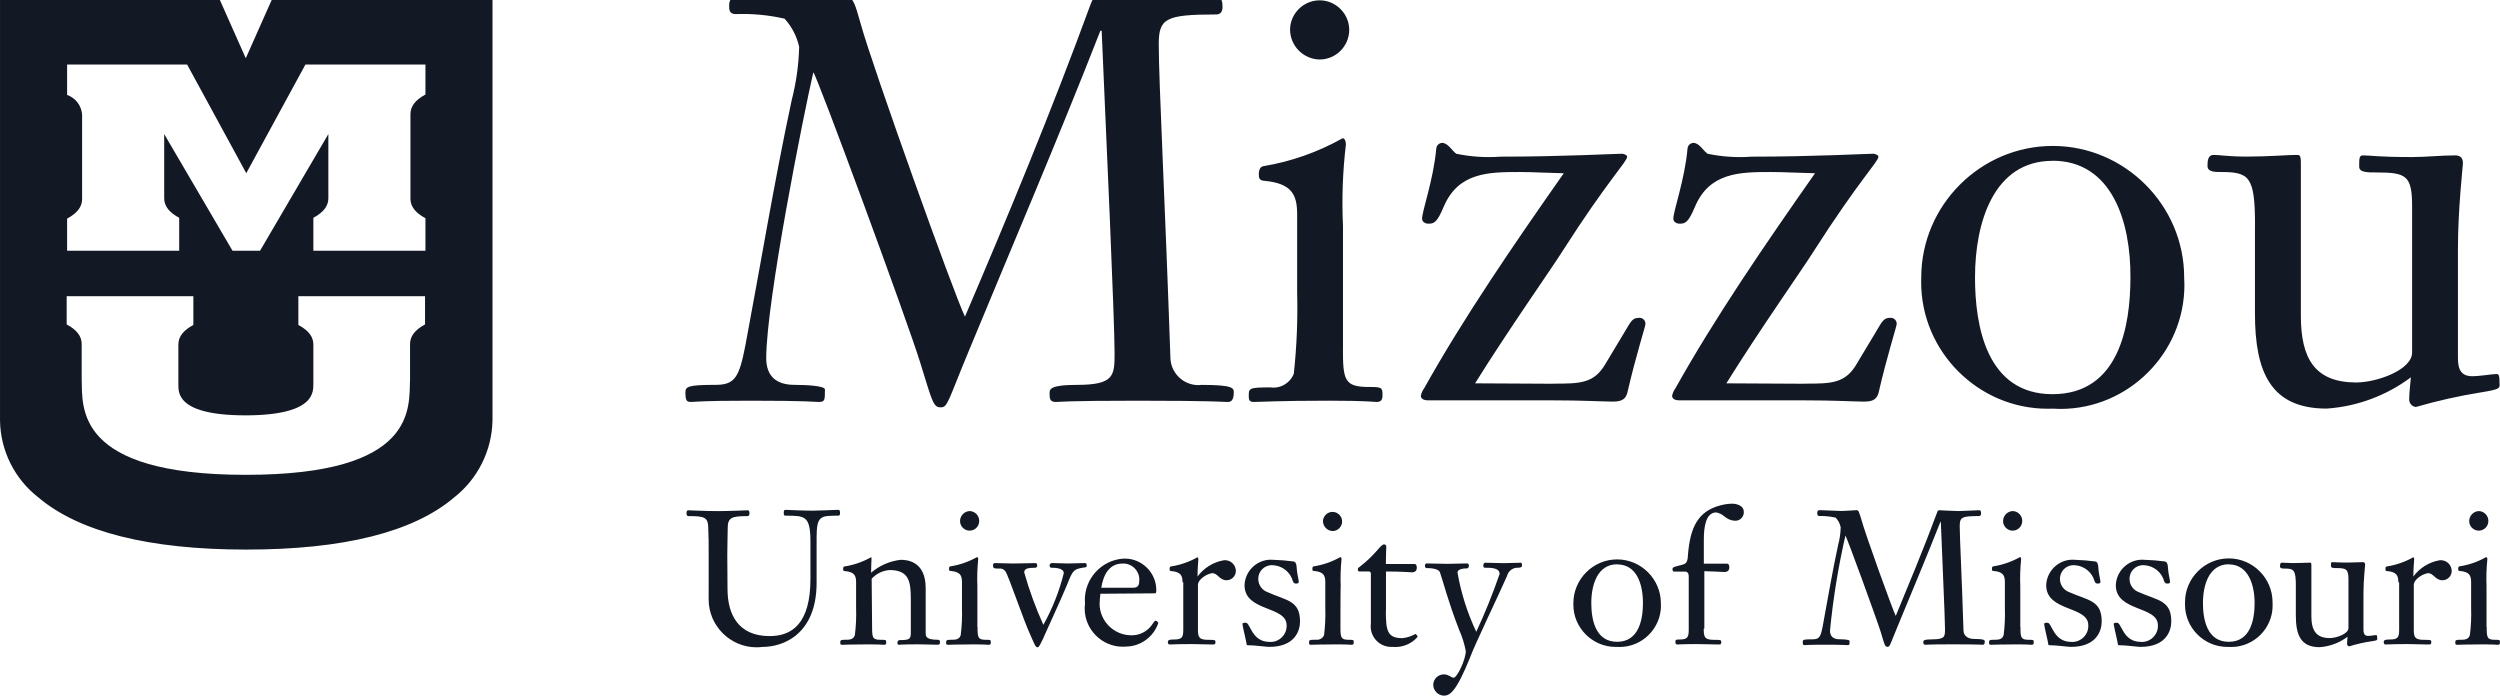 <?xml version="1.0" encoding="UTF-8" standalone="no"?><!DOCTYPE svg PUBLIC "-//W3C//DTD SVG 1.1//EN" "http://www.w3.org/Graphics/SVG/1.1/DTD/svg11.dtd"><svg width="100%" height="100%" viewBox="0 0 115 32" version="1.1" xmlns="http://www.w3.org/2000/svg" xmlns:xlink="http://www.w3.org/1999/xlink" xml:space="preserve" xmlns:serif="http://www.serif.com/" style="fill-rule:evenodd;clip-rule:evenodd;stroke-linejoin:round;stroke-miterlimit:2;"><path id="Path_5890" d="M68.982,26.403c0,-0.287 -0.4,-0.287 -0.671,-0.287c-0.077,-0 -0.077,-0.038 -0.077,-0.115c0,-0.057 0.038,-0.115 0.077,-0.115c0.268,-0 0.556,0.019 0.843,0.019c0.268,-0 0.537,-0.019 0.8,-0.019c0.058,-0 0.058,0.077 0.058,0.115c0,0.077 -0.019,0.1 -0.153,0.115c-0.249,-0.025 -0.48,0.14 -0.537,0.383c-0.307,0.709 -1.514,3.22 -1.687,3.718c-0.671,1.668 -0.958,1.783 -1.227,1.783c-0.271,-0.015 -0.485,-0.246 -0.479,-0.518c0.014,-0.262 0.238,-0.467 0.5,-0.46c0.211,0 0.326,0.153 0.441,0.153c0.153,0 0.556,-0.824 0.556,-1.227c-0.064,-0.337 -0.167,-0.665 -0.307,-0.978c-0.537,-1.4 -0.709,-2.147 -0.882,-2.645c-0.077,-0.192 -0.517,-0.192 -0.613,-0.192c-0.057,0 -0.077,-0.057 -0.077,-0.115c0,-0.077 0.038,-0.1 0.1,-0.1c0.1,0 0.652,0.019 0.958,0.019c0.288,0 0.594,-0.019 0.863,-0.019c0.1,0 0.1,0.057 0.1,0.115c0,0.038 -0.019,0.115 -0.1,0.115c-0.057,0 -0.422,0 -0.422,0.192c0.163,0.942 0.453,1.858 0.863,2.722c0.404,-0.867 0.762,-1.754 1.073,-2.659Zm-20.048,-0.038c0,-0.249 -0.441,-0.249 -0.575,-0.249c-0.057,-0 -0.077,-0.057 -0.077,-0.115c0.004,-0.059 0.056,-0.104 0.115,-0.1c0.23,-0 0.5,0.019 0.748,0.019c0.248,-0 0.517,-0.019 0.767,-0.019c0.058,-0 0.077,0.058 0.077,0.1c0,0.057 0,0.1 -0.1,0.1c-0.5,0.077 -0.537,0.115 -0.8,0.786c-0.307,0.747 -0.824,1.84 -0.978,2.2c-0.249,0.575 -0.326,0.69 -0.383,0.69c-0.1,-0 -0.153,-0.173 -0.326,-0.556c-0.307,-0.652 -1.016,-2.76 -1.15,-2.932c-0.065,-0.103 -0.187,-0.156 -0.307,-0.134c-0.23,-0 -0.268,-0.019 -0.268,-0.153c-0,-0.003 -0,-0.006 -0,-0.009c-0,-0.05 0.041,-0.091 0.091,-0.091c0.003,-0 0.006,-0 0.009,-0c0.268,-0 0.537,0.019 0.824,0.019c0.172,-0 0.863,-0.019 1.035,-0.019c0.057,-0 0.077,0.077 0.077,0.115c0,0.055 -0.045,0.1 -0.1,0.1c-0.268,-0 -0.5,0.019 -0.5,0.211c0.233,0.826 0.528,1.633 0.882,2.415c0.416,-0.748 0.732,-1.547 0.939,-2.378Zm-15.468,0.729c0,1.15 0.479,2.166 1.936,2.166c1.016,-0 1.878,-0.556 1.878,-2.626l0,-1.706c0,-1.207 -0.249,-1.207 -1.15,-1.207c-0.077,0 -0.077,-0.057 -0.077,-0.134c0,-0.1 0.019,-0.134 0.077,-0.134c0.153,-0 0.709,0.038 1.265,0.038c0.268,-0 1,-0.038 1.131,-0.038c0.1,-0 0.115,0.019 0.115,0.153c0,0.038 0,0.115 -0.077,0.115c-0.824,0 -1,0 -1,1.016l0,2.07c0,2.338 -1.495,2.952 -2.492,2.952c-0.091,0.011 -0.182,0.017 -0.274,0.017c-1.207,0 -2.2,-0.993 -2.2,-2.2l0.001,-2.033c0,-0.613 0,-0.824 -0.019,-1.227c0,-0.518 -0.153,-0.575 -0.9,-0.575c-0.1,-0 -0.1,-0.077 -0.1,-0.153c0,-0.058 0.019,-0.115 0.077,-0.115c0.077,-0 0.824,0.038 1.361,0.038c0.556,-0 1.3,-0.038 1.38,-0.038c0.057,-0 0.077,0.057 0.077,0.115c0,0.077 0,0.153 -0.1,0.153c-0.747,-0 -0.9,0.077 -0.9,0.575c0,0.4 -0.019,0.613 -0.019,1.227l0.01,1.551Zm72.144,-0.135c0,-0.767 -0.1,-0.805 -0.537,-0.805c-0.077,-0 -0.192,-0 -0.192,-0.1c0,-0.077 0,-0.172 0.1,-0.172c0.1,-0 0.23,0.019 0.518,0.019c0.307,-0 0.632,-0.019 0.747,-0.019c0.058,-0 0.077,-0 0.077,0.115l0,2.338c0,0.652 0.211,1.016 0.843,1.016c0.307,-0 0.863,-0.192 0.863,-0.46l0,-2.242c0,-0.46 -0.1,-0.517 -0.537,-0.517c-0.153,-0 -0.268,-0 -0.268,-0.1c-0,-0.134 -0,-0.173 0.057,-0.173c0.115,-0 0.23,0.019 0.748,0.019c0.211,-0 0.441,-0.019 0.652,-0.019c0.005,-0.001 0.011,-0.001 0.016,-0.001c0.055,-0 0.1,0.045 0.1,0.1c0,0.005 -0,0.011 -0.001,0.016c0,0.038 -0.077,0.709 -0.077,1.323l0,1.629c0,0.134 0,0.326 0.211,0.326c0.115,-0 0.307,-0.038 0.364,-0.038c0.038,-0 0.058,-0 0.058,0.173c0,0.057 0,0.077 -0.287,0.115c-0.339,0.051 -0.673,0.128 -1,0.23c-0.056,-0.004 -0.1,-0.051 -0.1,-0.107c-0,-0.003 -0,-0.005 0,-0.008c0,-0.1 0.019,-0.249 0.019,-0.326c-0.372,0.282 -0.818,0.449 -1.284,0.479c-0.863,-0 -1.092,-0.556 -1.092,-1.457l0,-1.361l0.002,0.007Zm-41.861,1.15c0,0.92 0.077,1.246 0.767,1.246c0.209,-0.024 0.411,-0.089 0.594,-0.192c0.038,-0 0.1,0.1 0.1,0.134c-0.287,0.329 -0.715,0.501 -1.15,0.46c-0.022,0.002 -0.043,0.002 -0.065,0.002c-0.518,0 -0.944,-0.426 -0.944,-0.944c-0,-0.044 0.003,-0.088 0.009,-0.131l0,-2.281c0,-0.077 -0.019,-0.115 -0.1,-0.115l-0.441,-0c-0.019,-0 -0.057,-0.019 -0.057,-0.077c0,-0.038 0,-0.1 0.057,-0.115c0.8,-0.613 0.977,-1.054 1.15,-1.054c0.057,-0 0.1,0.038 0.1,0.115c0,0.153 -0.019,0.307 -0.019,0.786l1.323,0c0.057,0 0.1,0.057 0.1,0.173c0,0.116 -0.057,0.211 -0.23,0.211c-0.057,0 -0.46,-0.038 -1.188,-0.038l0,1.821l-0.006,-0.001Zm38.775,1.648c-0.024,0.001 -0.048,0.001 -0.071,0.001c-1.066,0 -1.943,-0.877 -1.943,-1.943l0.001,-0.116c-0.001,-1.104 0.908,-2.013 2.013,-2.013c1.104,0 2.013,0.909 2.013,2.013l0.003,0.162c-0,1.042 -0.858,1.9 -1.9,1.9c-0.039,-0 -0.078,-0.002 -0.116,-0.004Zm-28.136,-0c-0.024,0.001 -0.048,0.001 -0.071,0.001c-1.066,0 -1.943,-0.877 -1.943,-1.943c-0,-0.023 0,-0.047 0.001,-0.071c0,-1.104 0.908,-2.012 2.013,-2.012c1.104,-0 2.012,0.908 2.012,2.012c0.002,0.039 0.004,0.078 0.004,0.117c-0,1.042 -0.858,1.9 -1.9,1.9c-0.039,-0 -0.078,-0.002 -0.116,-0.004Zm25.491,-1.169c0,0.422 -0.23,1.169 -1.418,1.169c-0.153,-0 -0.652,-0.077 -1,-0.077c-0.02,-0.001 -0.037,-0.018 -0.038,-0.038c0,-0.077 -0.192,-0.843 -0.192,-0.939c0,-0.058 0.115,-0.058 0.153,-0.058c0.211,-0 0.268,0.882 1.093,0.882c0.018,0.001 0.037,0.002 0.055,0.002c0.402,0 0.732,-0.33 0.732,-0.732c-0,-0.012 -0,-0.025 -0.001,-0.037c0,-0.9 -1.936,-0.613 -1.936,-1.84c0.022,-0.65 0.562,-1.174 1.213,-1.174c0.037,0 0.073,0.002 0.109,0.005c0.314,0.01 0.628,0.035 0.939,0.077c0.115,0.019 0.134,0.192 0.134,0.249c0.019,0.345 0.1,0.575 0.1,0.69c-0,0.058 -0.057,0.077 -0.1,0.077c-0.077,-0 -0.134,-0 -0.173,-0.115c-0.114,-0.408 -0.477,-0.701 -0.9,-0.728c-0.022,-0.002 -0.044,-0.004 -0.067,-0.004c-0.342,0 -0.624,0.282 -0.624,0.624c0,0.011 0,0.021 0.001,0.032c0.008,0.254 0.165,0.48 0.4,0.575c0.907,0.401 1.52,0.382 1.52,1.36Zm-3.201,-0c0,0.422 -0.23,1.169 -1.418,1.169c-0.153,-0 -0.652,-0.077 -1,-0.077c-0.02,-0.001 -0.037,-0.018 -0.038,-0.038c0,-0.077 -0.192,-0.843 -0.192,-0.939c0,-0.058 0.115,-0.058 0.153,-0.058c0.211,-0 0.268,0.882 1.092,0.882c0.018,0.001 0.037,0.002 0.055,0.002c0.402,0 0.732,-0.33 0.732,-0.732c-0,-0.012 -0,-0.025 -0.001,-0.037c-0,-0.9 -1.936,-0.613 -1.936,-1.84c0.022,-0.65 0.562,-1.174 1.213,-1.174c0.037,0 0.073,0.002 0.109,0.005c0.314,0.01 0.628,0.035 0.939,0.077c0.115,0.019 0.134,0.192 0.134,0.249c0.019,0.345 0.1,0.575 0.1,0.69c-0,0.058 -0.057,0.077 -0.1,0.077c-0.077,-0 -0.134,-0 -0.172,-0.115c-0.114,-0.408 -0.477,-0.701 -0.9,-0.728c-0.022,-0.002 -0.044,-0.004 -0.067,-0.004c-0.342,0 -0.624,0.282 -0.624,0.624c0,0.011 0,0.021 0.001,0.032c0.008,0.254 0.165,0.48 0.4,0.575c0.907,0.401 1.52,0.382 1.52,1.36Zm-36.877,-0c0,0.422 -0.23,1.169 -1.418,1.169c-0.153,-0 -0.652,-0.077 -1,-0.077c-0.02,-0.001 -0.037,-0.018 -0.038,-0.038c0,-0.077 -0.192,-0.843 -0.192,-0.939c0,-0.058 0.115,-0.058 0.153,-0.058c0.211,-0 0.268,0.882 1.092,0.882c0.018,0.001 0.037,0.002 0.055,0.002c0.402,0 0.732,-0.33 0.732,-0.732c-0,-0.012 -0,-0.025 -0.001,-0.037c0,-0.9 -1.936,-0.613 -1.936,-1.84c0.022,-0.65 0.562,-1.174 1.213,-1.174c0.037,0 0.073,0.002 0.109,0.005c0.314,0.01 0.628,0.035 0.939,0.077c0.115,0.019 0.134,0.192 0.134,0.249c0.019,0.345 0.1,0.575 0.1,0.69c0,0.058 -0.057,0.077 -0.1,0.077c-0.077,-0 -0.134,-0 -0.172,-0.115c-0.114,-0.408 -0.477,-0.701 -0.9,-0.728c-0.022,-0.002 -0.044,-0.004 -0.067,-0.004c-0.342,0 -0.624,0.282 -0.624,0.624c0,0.011 0,0.021 0.001,0.032c0.008,0.254 0.165,0.48 0.4,0.575c0.888,0.401 1.52,0.382 1.52,1.36Zm29.307,-5.017c0.019,-0.077 0.057,-0.1 0.1,-0.1c0.043,-0 0.671,0.038 0.882,0.038c0.153,-0 0.882,-0.038 0.939,-0.038c0.1,-0 0.1,0.077 0.1,0.153c0,0.076 -0.038,0.115 -0.1,0.115c-0.786,-0 -0.882,0.057 -0.882,0.46c0,0.556 0.1,2.377 0.173,4.792c0,0.287 0.249,0.4 0.479,0.4c0.479,-0 0.5,0.057 0.5,0.115c0,0.134 -0.038,0.153 -0.1,0.153c-0.077,-0 -0.172,-0.019 -1.38,-0.019c-1.131,-0 -1.169,0.019 -1.246,0.019c-0.1,-0 -0.1,-0.058 -0.1,-0.134c0,-0.057 0.019,-0.115 0.422,-0.115c0.575,-0 0.575,-0.134 0.575,-0.479c0,-0.517 -0.134,-3.316 -0.192,-4.926l-0.019,-0c-0.632,1.61 -1.418,3.469 -1.993,4.868c-0.326,0.786 -0.326,0.882 -0.441,0.882c-0.115,-0 -0.134,-0.077 -0.307,-0.671c-0.192,-0.613 -1.591,-4.447 -1.629,-4.447c-0.329,1.44 -0.566,2.9 -0.709,4.37c0,0.268 0.153,0.4 0.441,0.4c0.211,-0 0.46,0.019 0.46,0.077c-0,0.172 -0,0.192 -0.1,0.192c-0.077,-0 -0.153,-0.019 -1.054,-0.019c-0.786,-0 -0.843,0.019 -0.9,0.019c-0.077,-0 -0.1,-0 -0.1,-0.153c-0,-0.1 0.038,-0.115 0.46,-0.115c0.307,-0 0.364,-0.115 0.46,-0.613c0.23,-1.246 0.441,-2.492 0.709,-3.737c0.072,-0.262 0.11,-0.533 0.115,-0.805c-0.033,-0.166 -0.113,-0.319 -0.23,-0.441c-0.245,-0.055 -0.496,-0.081 -0.747,-0.077c-0.1,-0 -0.1,-0.077 -0.1,-0.134c-0,-0.077 0.019,-0.134 0.1,-0.134c0.172,-0 0.9,0.038 1,0.038c0.23,-0 0.594,-0.038 0.709,-0.038c0.1,-0 0.115,0.1 0.211,0.4c0.172,0.652 1.438,4.159 1.591,4.466c0.618,-1.508 1.289,-3.099 1.903,-4.762Zm-38.489,3.742c-0.022,0.163 -0.034,0.327 -0.037,0.491c0.02,0.77 0.648,1.398 1.418,1.418c0.407,0.024 0.796,-0.175 1.016,-0.518c0.057,-0.077 0.1,-0.153 0.134,-0.153c0.058,0.011 0.107,0.048 0.134,0.1c-0.212,0.645 -0.816,1.087 -1.495,1.092c-0.047,0.004 -0.094,0.006 -0.141,0.006c-0.961,-0 -1.752,-0.791 -1.752,-1.752c0,-0.076 0.005,-0.153 0.015,-0.228c-0.006,-0.059 -0.008,-0.118 -0.008,-0.177c-0,-0.98 0.757,-1.807 1.733,-1.893c0.036,-0.003 0.072,-0.004 0.108,-0.004c0.793,-0 1.446,0.653 1.446,1.446c-0,0.018 -0,0.035 -0.001,0.053c0,0.1 -0.038,0.1 -0.1,0.1l-2.47,0.019Zm42.322,1.524c0,0.5 0.019,0.594 0.4,0.594c0.192,-0 0.211,-0 0.211,0.115c0,0.057 0,0.115 -0.1,0.115c-0.038,-0 -0.153,-0.019 -0.709,-0.019c-0.8,-0 -1.035,0.019 -1.169,0.019c-0.077,-0 -0.077,-0.057 -0.077,-0.1c0,-0.115 0,-0.134 0.326,-0.134c0.23,-0 0.307,-0.1 0.345,-0.211c0.052,-0.413 0.071,-0.83 0.057,-1.246l0,-1.188c0,-0.307 -0.077,-0.479 -0.518,-0.517c-0.077,0 -0.077,-0.038 -0.077,-0.1c0,-0.077 0.019,-0.115 0.077,-0.115c0.424,-0.068 0.833,-0.211 1.208,-0.422c0.038,-0 0.057,0.038 0.057,0.1c-0.042,0.414 -0.055,0.83 -0.038,1.246l0,1.859l0.007,0.004Zm-31.28,0c-0,0.5 0.019,0.594 0.4,0.594c0.192,-0 0.211,-0 0.211,0.115c-0,0.057 -0,0.115 -0.1,0.115c-0.038,-0 -0.153,-0.019 -0.709,-0.019c-0.8,-0 -1.035,0.019 -1.169,0.019c-0.077,-0 -0.077,-0.057 -0.077,-0.1c-0,-0.115 -0,-0.134 0.326,-0.134c0.155,0.02 0.305,-0.067 0.364,-0.211c0.052,-0.413 0.071,-0.83 0.057,-1.246l-0,-1.188c-0,-0.307 -0.077,-0.479 -0.517,-0.517c-0.077,0 -0.077,-0.038 -0.077,-0.1c-0,-0.077 0.019,-0.115 0.077,-0.115c0.424,-0.068 0.833,-0.211 1.207,-0.422c0.038,-0 0.057,0.038 0.057,0.1c-0.042,0.414 -0.055,0.83 -0.038,1.246c-0.012,-0.015 -0.012,1.863 -0.012,1.863Zm-16.694,0c0,0.5 0.019,0.594 0.4,0.594c0.192,-0 0.211,-0 0.211,0.115c0,0.057 0,0.115 -0.1,0.115c-0.038,-0 -0.153,-0.019 -0.709,-0.019c-0.8,-0 -1.035,0.019 -1.169,0.019c-0.077,-0 -0.077,-0.057 -0.077,-0.1c0,-0.115 0,-0.134 0.326,-0.134c0.23,-0 0.307,-0.1 0.345,-0.211c0.052,-0.413 0.071,-0.83 0.057,-1.246l0,-1.188c0,-0.307 -0.077,-0.479 -0.517,-0.517c-0.077,0 -0.077,-0.038 -0.077,-0.1c0,-0.077 0.019,-0.115 0.077,-0.115c0.424,-0.068 0.833,-0.211 1.207,-0.422c0.038,-0 0.057,0.038 0.057,0.1c-0.042,0.414 -0.055,0.83 -0.038,1.246l-0,1.859l0.007,0.004Zm69.421,0c-0,0.5 0.019,0.594 0.4,0.594c0.192,-0 0.211,-0 0.211,0.115c-0,0.057 -0,0.115 -0.1,0.115c-0.038,-0 -0.153,-0.019 -0.709,-0.019c-0.8,-0 -1.035,0.019 -1.169,0.019c-0.077,-0 -0.077,-0.057 -0.077,-0.1c-0,-0.115 -0,-0.134 0.326,-0.134c0.23,-0 0.307,-0.1 0.345,-0.211c0.052,-0.413 0.071,-0.83 0.057,-1.246l0,-1.188c0,-0.307 -0.077,-0.479 -0.517,-0.517c-0.077,0 -0.077,-0.038 -0.077,-0.1c0,-0.077 0.019,-0.115 0.077,-0.115c0.424,-0.068 0.833,-0.211 1.207,-0.422c0.038,-0 0.057,0.038 0.057,0.1c-0.042,0.414 -0.055,0.83 -0.038,1.246l0,1.859l0.007,0.004Zm-74.271,0c0,0.5 0.019,0.594 0.4,0.594c0.23,-0 0.249,-0 0.249,0.115c0,0.057 0,0.115 -0.1,0.115c-0.038,-0 -0.153,-0.019 -0.767,-0.019c-0.805,-0 -1.035,0.019 -1.169,0.019c-0.077,-0 -0.077,-0.057 -0.077,-0.1c0,-0.115 0,-0.134 0.326,-0.134c0.23,-0 0.307,-0.1 0.345,-0.211c0.052,-0.413 0.071,-0.83 0.057,-1.246l-0,-1.183c-0,-0.307 -0.077,-0.479 -0.518,-0.517c-0.077,0 -0.077,-0.038 -0.077,-0.1c-0,-0.077 0.019,-0.115 0.077,-0.115c0.424,-0.068 0.833,-0.211 1.208,-0.422c0.019,-0 0.019,0.019 0.019,0.1c0,0.057 -0.019,0.249 -0.019,0.613c0.384,-0.33 0.858,-0.537 1.361,-0.594c0.287,-0 1.15,0.057 1.15,1.3l-0,2.07c-0,0.153 0.019,0.307 0.556,0.307c0.1,0 0.1,0.058 0.1,0.115c0,0.057 0,0.115 -0.115,0.115c-0.268,0 -0.422,-0.019 -0.882,-0.019c-0.709,0 -0.843,0.019 -0.9,0.019c-0.057,0 -0.058,-0.057 -0.058,-0.1c-0,-0.002 -0,-0.004 -0,-0.006c-0,-0.06 0.049,-0.109 0.109,-0.109c0.002,-0 0.004,-0 0.006,-0c0.422,-0 0.5,-0.038 0.5,-0.326l-0,-1.553c-0,-0.805 -0.077,-1.342 -0.977,-1.342c-0.316,0.022 -0.611,0.166 -0.824,0.4l0.02,2.214Zm38.256,0.077c-0,0.326 -0,0.518 0.441,0.518c0.326,-0 0.364,-0 0.364,0.1c-0,0.115 -0.038,0.115 -0.134,0.115c-0.307,-0 -0.594,-0.019 -0.978,-0.019c-0.69,-0 -0.843,0.019 -0.92,0.019c-0.057,-0 -0.077,-0.057 -0.077,-0.115c-0,-0.1 0.019,-0.115 0.172,-0.115c0.364,-0 0.441,-0.077 0.441,-0.441l-0,-2.415c-0,-0.1 -0,-0.268 -0.173,-0.268l-0.473,0c-0.057,0 -0.1,0 -0.1,-0.115c-0,-0.077 0.057,-0.1 0.268,-0.153c0.345,-0.077 0.422,-0.1 0.441,-0.479c0.1,-1.322 0.479,-2.032 1.495,-2.3c0.175,-0.047 0.356,-0.073 0.537,-0.077c0.23,0 0.537,0.1 0.537,0.364c0.001,0.011 0.002,0.023 0.002,0.034c-0,0.213 -0.176,0.388 -0.388,0.388c-0.005,0 -0.009,0 -0.014,-0c-0.177,-0.007 -0.346,-0.075 -0.479,-0.192c-0.11,-0.095 -0.241,-0.161 -0.383,-0.192c-0.5,-0 -0.575,0.709 -0.575,1.246l-0,1.112l1.073,0c0.058,0 0.1,0.057 0.1,0.172c-0,0.115 -0.057,0.211 -0.23,0.211c-0.057,0 -0.728,-0.038 -0.92,-0.038l-0,2.645l-0.027,-0.005Zm-23.976,-2.127c-0,-0.307 -0.077,-0.479 -0.518,-0.517c-0.077,0 -0.077,-0.038 -0.077,-0.1c0,-0.077 0.019,-0.115 0.077,-0.115c0.424,-0.068 0.833,-0.211 1.208,-0.422c0.019,-0 0.038,0.057 0.038,0.1c0,0.1 -0.038,0.326 -0.038,0.786c0.291,-0.395 0.723,-0.663 1.207,-0.747c0.019,-0.002 0.038,-0.003 0.056,-0.003c0.268,-0 0.49,0.215 0.5,0.482c0,0.004 0,0.008 0,0.012c0,0.233 -0.189,0.425 -0.422,0.429c-0.345,-0 -0.4,-0.326 -0.671,-0.326c-0.236,0.044 -0.448,0.174 -0.594,0.364c-0.046,0.075 -0.066,0.162 -0.057,0.249l-0,1.936c-0,0.326 -0,0.517 0.441,0.517c0.326,-0 0.364,-0 0.364,0.1c-0,0.115 -0.038,0.115 -0.134,0.115c-0.307,-0 -0.594,-0.019 -0.978,-0.019c-0.69,-0 -0.843,0.019 -1,0.019c-0.058,-0 -0.077,-0.057 -0.077,-0.115c-0,-0.1 0.1,-0.115 0.268,-0.115c0.364,-0 0.441,-0.077 0.441,-0.441l-0,-2.189l-0.034,-0Zm55.928,-0c-0,-0.307 -0.077,-0.479 -0.517,-0.517c-0.077,0 -0.077,-0.038 -0.077,-0.1c-0,-0.077 0.019,-0.115 0.077,-0.115c0.424,-0.068 0.833,-0.211 1.207,-0.422c0.019,-0 0.038,0.057 0.038,0.1c-0,0.1 -0.038,0.326 -0.038,0.786c0.291,-0.396 0.724,-0.664 1.208,-0.747c0.019,-0.002 0.038,-0.003 0.056,-0.003c0.268,-0 0.49,0.215 0.5,0.482c0,0.004 0,0.008 0,0.012c0,0.233 -0.189,0.425 -0.422,0.429c-0.345,-0 -0.4,-0.326 -0.671,-0.326c-0.236,0.044 -0.448,0.174 -0.594,0.364c-0.046,0.075 -0.066,0.162 -0.057,0.249l-0,1.936c-0,0.326 -0,0.517 0.441,0.517c0.326,-0 0.364,-0 0.364,0.1c-0,0.115 -0.038,0.115 -0.134,0.115c-0.307,-0 -0.594,-0.019 -0.977,-0.019c-0.69,-0 -0.843,0.019 -1,0.019c-0.057,-0 -0.077,-0.057 -0.077,-0.115c-0,-0.1 0.1,-0.115 0.268,-0.115c0.364,-0 0.441,-0.077 0.441,-0.441l-0,-2.189l-0.036,-0Zm-7.801,-0.83c-0.9,0 -1.188,0.939 -1.188,1.783c0,0.728 0.172,1.783 1.188,1.783c1.016,0 1.188,-1.054 1.188,-1.783c-0.001,-0.839 -0.288,-1.778 -1.188,-1.778l-0,-0.005Zm-28.136,0c-0.9,0 -1.188,0.939 -1.188,1.783c-0,0.728 0.173,1.783 1.188,1.783c1.015,0 1.188,-1.054 1.188,-1.783c-0.001,-0.839 -0.268,-1.778 -1.188,-1.778l-0,-0.005Zm-23.769,1.356l-0.003,0l0.004,-0.009l-0.001,0.009Zm1.496,-0.277c0.172,-0 0.288,-0.057 0.288,-0.288c0.004,-0.031 0.006,-0.061 0.006,-0.092c-0,-0.402 -0.331,-0.733 -0.733,-0.733c-0.013,-0 -0.027,0 -0.04,0.001c-0.613,-0 -0.882,0.518 -0.977,1.112l1.456,-0Zm-41.959,-26.944l-0.1,-0.211l-10.055,-0l-0,19.473c0.023,1.381 0.672,2.68 1.763,3.527c1.878,1.591 5.1,2.4 9.564,2.4c4.464,-0 7.686,-0.8 9.564,-2.4c1.085,-0.852 1.733,-2.148 1.763,-3.527l-0,-19.473l-10.099,-0l-0.1,0.211l-1.15,2.587l-1.15,-2.587Zm50.7,23.877c0.01,-0.235 0.206,-0.422 0.441,-0.422c0.242,0 0.441,0.199 0.441,0.441c-0,0.242 -0.199,0.441 -0.441,0.441c-0.244,-0.012 -0.44,-0.215 -0.441,-0.46Zm52.727,0c0.001,-0.245 0.197,-0.448 0.441,-0.46c0.243,0.005 0.441,0.206 0.441,0.45c0,0.003 0,0.007 0,0.01c0,0.242 -0.199,0.441 -0.441,0.441c-0.242,0 -0.441,-0.199 -0.441,-0.441Zm-21.442,0c0.001,-0.245 0.197,-0.448 0.441,-0.46c0.243,0.004 0.441,0.206 0.441,0.449c0,0.004 0,0.007 -0,0.011c-0,0.242 -0.199,0.441 -0.441,0.441c-0.242,0 -0.441,-0.199 -0.441,-0.441Zm-47.979,0c0.001,-0.245 0.197,-0.448 0.441,-0.46c0.243,0.004 0.441,0.206 0.441,0.449c0,0.004 0,0.007 -0,0.011c-0,0.242 -0.199,0.441 -0.441,0.441c-0.242,0 -0.441,-0.199 -0.441,-0.441Zm-29.747,-6.301l-0,-1.821c-0,-0.364 -0.23,-0.652 -0.69,-0.9l-0,-1.323l5.827,-0l-0,1.3c-0.46,0.249 -0.69,0.537 -0.69,0.9l-0,1.629c-0.058,1.284 0.364,4.389 -7.552,4.389c-7.878,0 -7.513,-3.105 -7.552,-4.389l-0,-1.629c-0,-0.364 -0.23,-0.652 -0.69,-0.9l-0,-1.3l5.827,-0l-0,1.323c-0.46,0.249 -0.69,0.537 -0.69,0.9l-0,1.821c0.019,0.288 -0.211,1.438 3.086,1.438c3.297,-0 3.105,-1.15 3.124,-1.438Zm80.001,1.13c-0.075,0.003 -0.15,0.004 -0.224,0.004c-3.192,0 -5.818,-2.626 -5.818,-5.818c-0,-0.074 0.001,-0.149 0.004,-0.224c0,-3.317 2.73,-6.047 6.047,-6.047c3.317,0 6.047,2.73 6.047,6.047c0.007,0.116 0.011,0.233 0.011,0.35c-0,3.127 -2.573,5.7 -5.7,5.7c-0.123,-0 -0.245,-0.004 -0.367,-0.012Zm9.315,-8.433c-0,-2.281 -0.268,-2.453 -1.61,-2.453c-0.211,0 -0.575,0 -0.575,-0.268c-0,-0.211 -0,-0.518 0.288,-0.518c0.268,0 0.671,0.077 1.533,0.077c0.92,0 1.9,-0.077 2.262,-0.077c0.153,0 0.211,0 0.211,0.364l-0,7.036c-0,1.955 0.632,3.067 2.549,3.067c0.939,0 2.568,-0.575 2.568,-1.38l-0,-6.728c-0,-1.4 -0.268,-1.552 -1.61,-1.552c-0.46,0 -0.824,0 -0.824,-0.268c-0,-0.383 -0,-0.518 0.172,-0.518c0.364,0 0.671,0.077 2.262,0.077c0.652,0 1.323,-0.077 1.974,-0.077c0.23,0 0.364,0.1 0.364,0.364c-0,0.1 -0.23,2.108 -0.23,3.948l-0,4.888c-0,0.422 -0,0.958 0.652,0.958c0.364,0 0.939,-0.1 1.112,-0.1c0.1,0 0.153,0 0.153,0.5c-0,0.153 -0.019,0.211 -0.862,0.345c-1.01,0.162 -2.008,0.386 -2.99,0.671c-0.182,-0.019 -0.319,-0.181 -0.307,-0.364c-0,-0.307 0.057,-0.728 0.077,-1c-1.125,0.842 -2.47,1.341 -3.872,1.438c-2.568,0 -3.3,-1.667 -3.3,-4.37l0,-4.063l0.003,0.003Zm-53.552,-10.197c0.077,-0.211 0.153,-0.288 0.307,-0.288c0.134,0 2.032,0.1 2.626,0.1c0.441,-0 2.645,-0.1 2.837,-0.1c0.268,0 0.287,0.211 0.287,0.441c-0,0.23 -0.1,0.345 -0.307,0.345c-2.338,-0 -2.626,0.192 -2.626,1.38c-0,1.687 0.287,7.149 0.537,14.432c0.025,0.686 0.596,1.237 1.282,1.237c0.052,-0 0.104,-0.004 0.156,-0.01c1.457,-0 1.476,0.153 1.476,0.345c-0,0.383 -0.134,0.441 -0.288,0.441c-0.23,0 -0.517,-0.058 -4.14,-0.058c-3.393,0 -3.546,0.058 -3.757,0.058c-0.288,0 -0.288,-0.173 -0.288,-0.422c-0,-0.173 0.058,-0.364 1.246,-0.364c1.725,-0 1.744,-0.422 1.744,-1.457c-0,-1.553 -0.383,-9.967 -0.594,-14.835l-0.058,-0c-1.9,4.868 -4.293,10.465 -6.018,14.643c-1,2.4 -1,2.683 -1.323,2.683c-0.345,-0 -0.383,-0.23 -0.939,-2.032c-0.575,-1.878 -4.811,-13.378 -4.926,-13.378c-0.441,1.9 -2.166,10.542 -2.166,13.148c-0,0.805 0.441,1.227 1.3,1.227c0.652,-0 1.4,0.057 1.4,0.211c-0,0.5 -0,0.575 -0.288,0.575c-0.211,-0 -0.46,-0.057 -3.143,-0.057c-2.377,-0 -2.549,0.057 -2.7,0.057c-0.211,-0 -0.287,-0.019 -0.287,-0.441c-0,-0.268 0.134,-0.345 1.38,-0.345c0.9,-0 1.093,-0.345 1.38,-1.821c0.709,-3.757 1.323,-7.513 2.128,-11.27c0.207,-0.802 0.323,-1.625 0.345,-2.453c-0.106,-0.485 -0.337,-0.933 -0.671,-1.3c-0.735,-0.168 -1.489,-0.239 -2.243,-0.211c-0.307,-0 -0.307,-0.211 -0.307,-0.383c-0,-0.211 0.057,-0.383 0.288,-0.383c0.5,-0 2.741,0.1 3.028,0.1c0.671,-0 1.763,-0.1 2.108,-0.1c0.287,-0 0.364,0.288 0.632,1.227c0.537,1.955 4.313,12.5 4.792,13.455c1.976,-4.622 3.95,-9.375 5.79,-14.397Zm11.596,15.832c-0,1.476 0.057,1.8 1.188,1.8c0.575,-0 0.633,0.019 0.633,0.345c-0,0.153 -0,0.345 -0.268,0.345c-0.134,0 -0.46,-0.058 -2.166,-0.058c-2.453,0 -3.124,0.058 -3.508,0.058c-0.211,0 -0.211,-0.153 -0.211,-0.287c-0,-0.345 0.019,-0.383 1,-0.383c0.46,0.065 0.907,-0.199 1.073,-0.633c0.135,-1.248 0.186,-2.503 0.153,-3.757l-0,-3.563c-0,-0.9 -0.23,-1.437 -1.533,-1.552c-0.211,-0.019 -0.23,-0.134 -0.23,-0.307c-0,-0.211 0.077,-0.345 0.211,-0.364c1.279,-0.213 2.512,-0.647 3.642,-1.284c0.1,0 0.153,0.134 0.153,0.288c-0.148,1.247 -0.193,2.503 -0.134,3.757l-0,5.6l-0.003,-0.005Zm21.199,1.648c1.284,-0 1.917,-0 2.453,-0.939l0.862,-1.437c0.307,-0.517 0.364,-0.652 0.671,-0.652c0.006,-0 0.012,-0.001 0.018,-0.001c0.148,0 0.271,0.123 0.271,0.271c-0,0.006 -0.001,0.012 -0.001,0.018c-0,0.1 -0.46,1.533 -0.824,3.124c-0.1,0.441 -0.422,0.441 -0.747,0.441c-0.325,-0 -1.284,-0.057 -2.741,-0.057l-5.673,-0c-0.23,-0 -0.345,-0.077 -0.345,-0.211c0.025,-0.125 0.077,-0.243 0.153,-0.345c1.821,-3.258 4.121,-6.612 6.421,-9.89c-0.882,-0.019 -1.437,-0.057 -2.032,-0.057c-1.437,-0 -2.818,0.019 -3.488,1.591c-0.307,0.728 -0.441,0.786 -0.709,0.786c-0.134,-0 -0.288,-0.077 -0.288,-0.23c-0,-0.364 0.518,-1.763 0.652,-3.22c0.008,-0.144 0.124,-0.26 0.268,-0.268c0.268,-0 0.46,0.364 0.652,0.5c0.668,0.14 1.352,0.185 2.032,0.134c2.856,-0 5.252,-0.134 5.6,-0.134c0.057,-0 0.23,0.057 0.23,0.134c-0,0.23 -0.882,1.073 -2.99,4.37c-0.441,0.709 -2.492,3.622 -4.006,6.057l3.565,0.019l-0.004,-0.004Zm-11.558,-0c1.284,-0 1.917,-0 2.453,-0.939l0.863,-1.437c0.307,-0.517 0.364,-0.652 0.671,-0.652c0.006,-0 0.012,-0.001 0.018,-0.001c0.148,0 0.271,0.123 0.271,0.271c-0,0.006 -0.001,0.012 -0.001,0.018c-0,0.1 -0.46,1.533 -0.824,3.124c-0.1,0.441 -0.422,0.441 -0.748,0.441c-0.345,-0 -1.284,-0.057 -2.741,-0.057l-5.673,-0c-0.23,-0 -0.345,-0.077 -0.345,-0.211c0.025,-0.125 0.077,-0.243 0.153,-0.345c1.821,-3.258 4.121,-6.612 6.421,-9.89c-0.882,-0.019 -1.437,-0.057 -2.032,-0.057c-1.437,-0 -2.818,0.019 -3.488,1.591c-0.307,0.728 -0.441,0.786 -0.709,0.786c-0.134,-0 -0.288,-0.077 -0.288,-0.23c-0,-0.364 0.517,-1.763 0.652,-3.22c0.008,-0.144 0.124,-0.26 0.268,-0.268c0.268,-0 0.46,0.364 0.652,0.5c0.668,0.14 1.352,0.185 2.032,0.134c2.856,-0 5.252,-0.134 5.6,-0.134c0.057,-0 0.23,0.057 0.23,0.134c-0,0.23 -0.882,1.073 -2.99,4.37c-0.441,0.709 -2.492,3.622 -4.006,6.057l3.565,0.019l-0.004,-0.004Zm23,-10.25c-2.7,0 -3.565,2.818 -3.565,5.367c-0,2.2 0.518,5.367 3.565,5.367c3.067,0 3.584,-3.143 3.584,-5.367c0.019,-2.554 -0.844,-5.371 -3.584,-5.371l-0,0.004Zm-83.087,0.569l2.722,-5l5.52,0l-0,1.38c-0.46,0.249 -0.69,0.537 -0.69,0.9l-0,3.891c-0,0.364 0.23,0.652 0.69,0.9l-0,1.495l-5.156,-0l-0,-1.514c0.46,-0.249 0.69,-0.537 0.69,-0.9l-0,-2.952l-3.143,5.367l-1.266,0l-3.143,-5.367l-0,2.952c-0,0.364 0.23,0.652 0.69,0.9l-0,1.514l-5.156,-0l-0,-1.476c0.46,-0.249 0.69,-0.537 0.69,-0.9l-0,-3.89c-0.03,-0.41 -0.302,-0.764 -0.69,-0.9l-0,-1.4l5.52,0l2.722,5Zm48.014,-6.61c0.01,-0.739 0.621,-1.342 1.361,-1.342c0.746,0 1.361,0.614 1.361,1.361c-0,0.747 -0.614,1.361 -1.361,1.361c-0.749,-0.011 -1.36,-0.63 -1.361,-1.38Z" style="fill:#131924;fill-rule:nonzero;"/></svg>